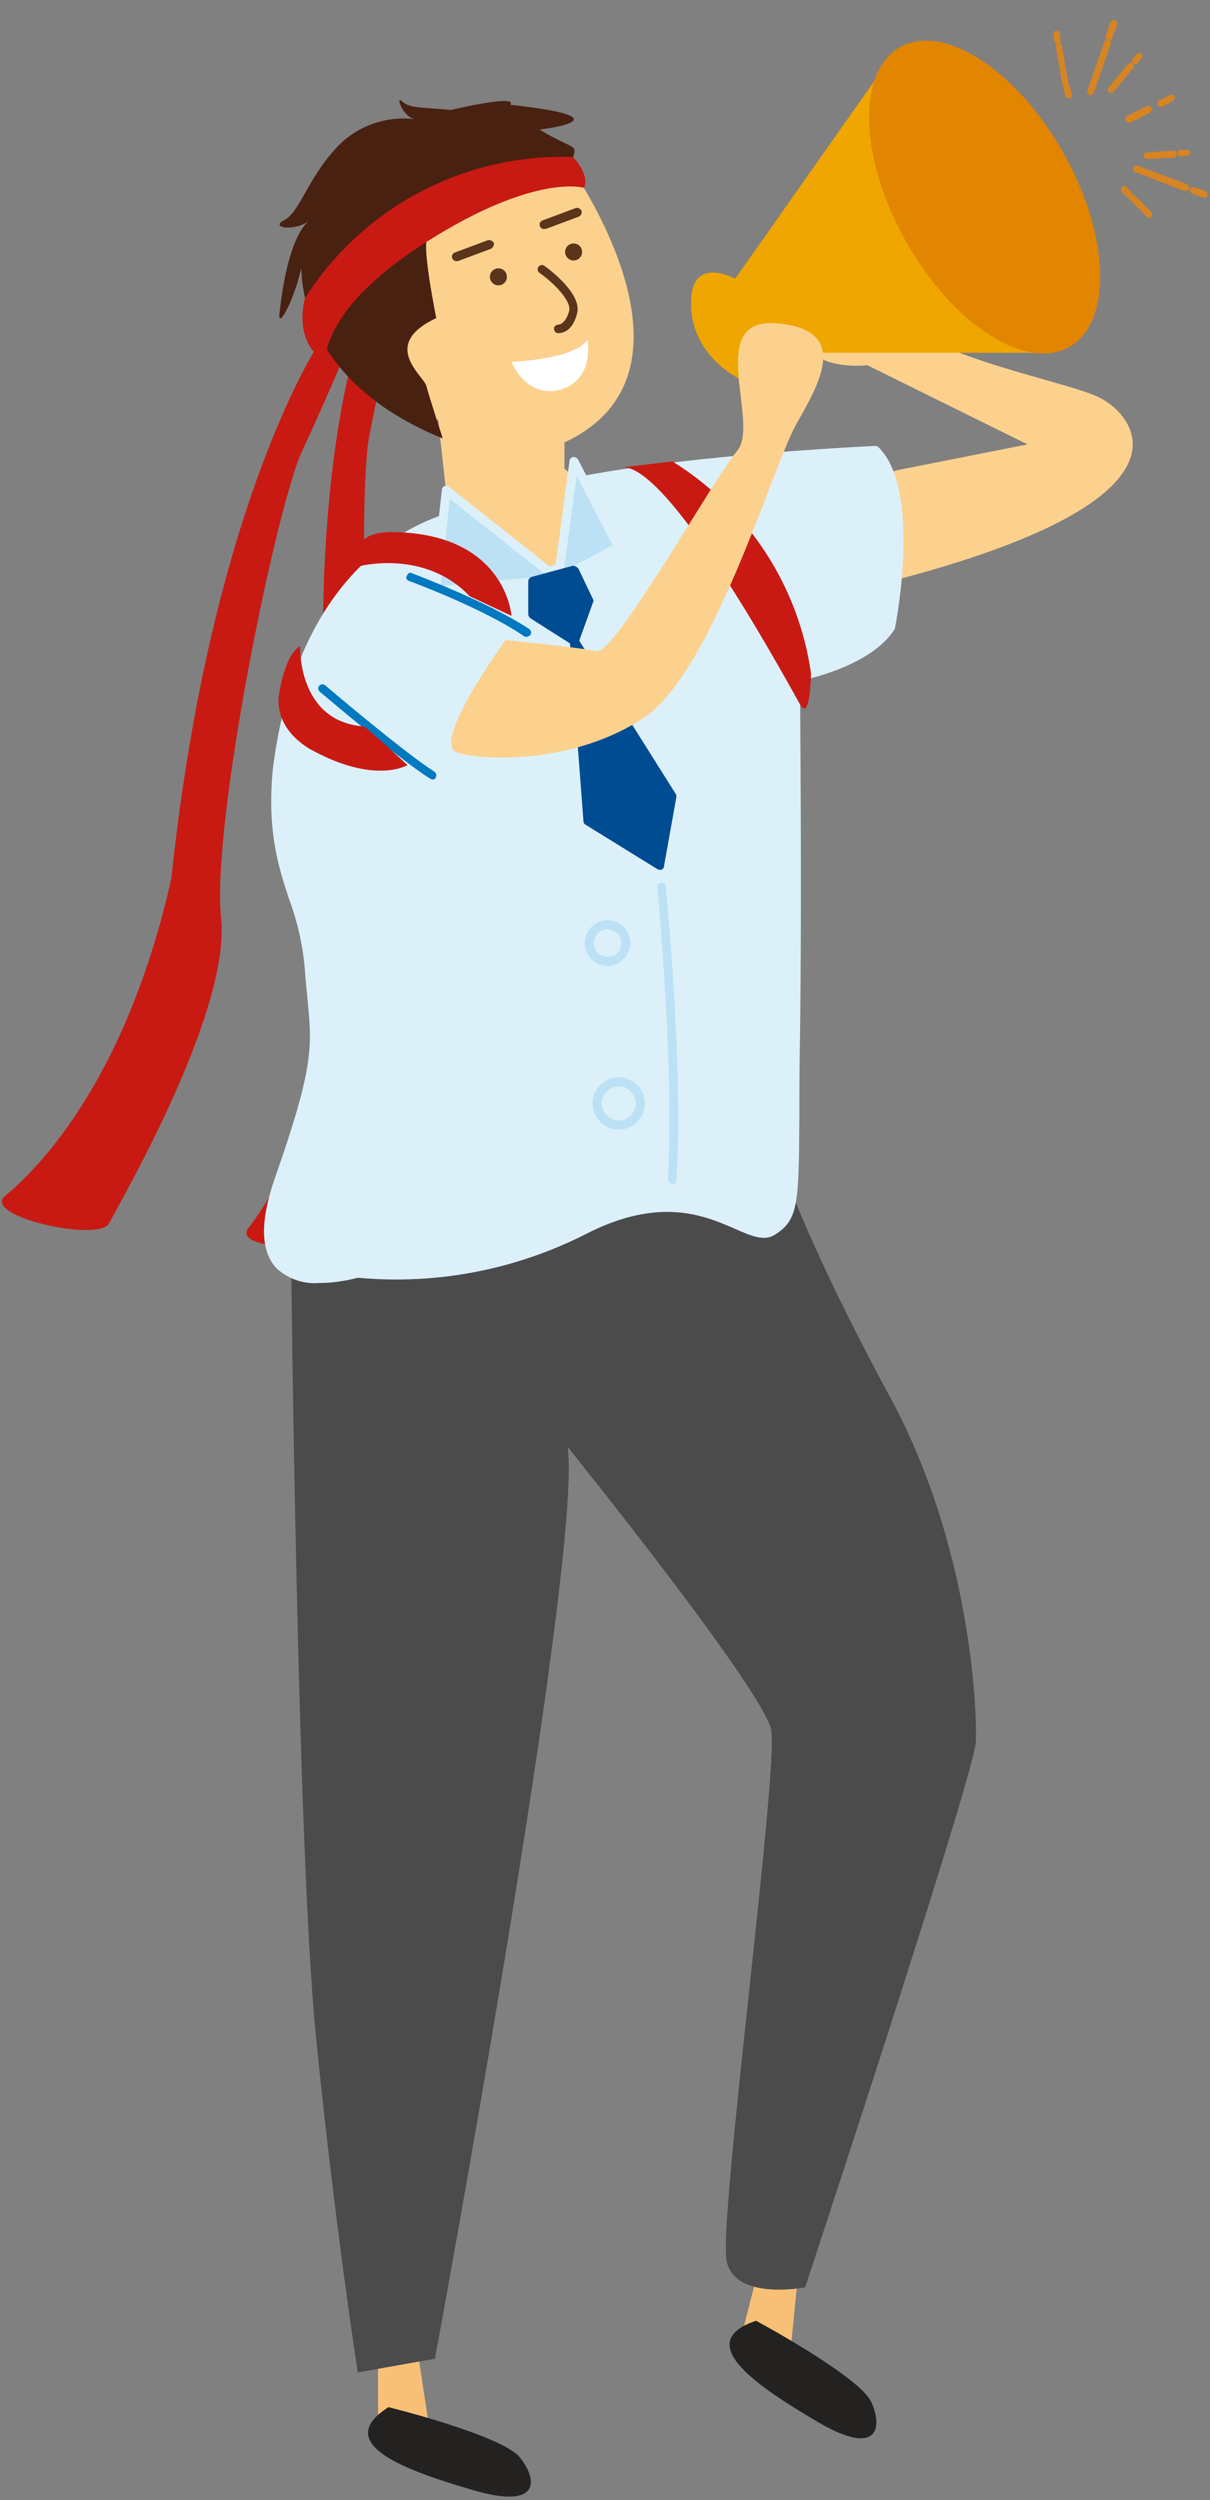<?xml version="1.0" encoding="utf-8"?>
<!-- Generator: Adobe Illustrator 24.0.3, SVG Export Plug-In . SVG Version: 6.00 Build 0)  -->
<svg version="1.1" id="レイヤー_1" xmlns="http://www.w3.org/2000/svg" xmlns:xlink="http://www.w3.org/1999/xlink" x="0px"
	 y="0px" viewBox="0 0 185 382" style="enable-background:new 0 0 185 382;" xml:space="preserve">
<rect x="0" y="0" width="185" height="382" fill="#808080" stroke="none"/>
<style type="text/css">
	.st0{fill:#F8C077;}
	.st1{fill:#242221;}
	.st2{fill:#4C4B4C;}
	.st3{fill:#C81A13;}
	.st4{fill:#FCD18E;}
	.st5{fill:#DCF0FA;}
	.st6{fill:#EFA600;}
	.st7{fill:#E28500;}
	.st8{fill:#5A351C;}
	.st9{fill:#492111;}
	.st10{fill:#BCE1F5;}
	.st11{fill:#004C93;}
	.st12{fill:#FFFFFF;}
	.st13{fill:#0079C1;}
	.st14{fill:#D78422;}
</style>
<g id="グループ_5656" transform="translate(-1471.168 -3427.298)">
	<g id="グループ_5657" transform="translate(1471.168 3427.298)">
		<g id="グループ_4287" transform="translate(0 0)">
			<path id="パス_9919" class="st0" d="M57.8,359.6v10.1l8.1,3l-2-13.1H57.8z"/>
			<path id="パス_9920" class="st1" d="M59.4,367.8c0,0,17.4,4.3,20.1,7.7s3.2,8-7.1,5S50.6,373.4,59.4,367.8z"/>
			<path id="パス_9921" class="st0" d="M116.1,346.2l-2.5,9.8l7.1,4.9l1.3-13.2L116.1,346.2z"/>
			<path id="パス_9922" class="st1" d="M115.6,354.6c0,0,15.8,8.5,17.6,12.4s1.1,8.5-8.1,3.1S105.7,357.9,115.6,354.6z"/>
			<path id="パス_9923" class="st2" d="M44.5,191c0,0,0.9,91.1,3.8,120.1s6.4,51.4,6.4,51.4l11.8-2.1c0,0,22.6-122,20.3-139.3
				c0,0,29.9,37.1,31.1,43.2s-8.1,75.1-6.8,81.2s12,4,12,4s25.9-78.4,26.1-83.4s-0.8-29.9-13.1-52.6s-16.3-34.6-16.3-34.6L44.5,191z
				"/>
			<path id="パス_9924" class="st3" d="M49.1,51.9c0,0-16.8,24.6-22.9,82.3C19,166.4,4.6,179.6,0.8,182.7s14.4,7.2,15.9,4.2
				s18.6-32.2,17.1-46.6s8.4-62.8,12.4-71.4s7-15.9,7-15.9L49.1,51.9z"/>
			<path id="パス_9925" class="st3" d="M55.5,49.3c0,0-10.8,27.8-3.7,85.3c0.3,33-10.8,49.2-13.8,53s15.7,3.8,16.5,0.5
				s10.8-35.6,6.1-49.3s-6-63.1-4.1-72.4s3.2-17,3.2-17L55.5,49.3z"/>
			<path id="パス_9926" class="st4" d="M137.4,71.8l19.7-3.9l-24.5-12.1c0,0-11.1,1.4-10.1-7.2s9.8-6.1,15.1,0s25.2,9.6,30.4,12.1
				s17,15.2-30.6,27.8l-3.1-15.9L137.4,71.8z"/>
			<g id="グループ_4277" transform="translate(40.019 67.635)">
				<path id="パス_9927" class="st5" d="M35,10.1c0,0-27.6,0.3-32.6,39.7C0.9,65.4,6.6,69.5,7.3,80.5s2.5,11.6-4.7,32.1
					s12,14.2,12,14.2c11.9,1.2,23.8-1.1,34.4-6.5c17.8-9.1,24.9,2.7,29.1,0s3.1-5.6,3.5-29.9s0-54.6,0-54.6s10.8-1.9,14.5-7.6
					c0,0,4.1-20.7-2.4-27C93.8,1.2,44.8,3.4,35,10.1z"/>
				<path id="パス_9928" class="st5" d="M8.8,128.4c-2.4,0.2-4.7-0.6-6.5-2.2c-2.5-2.6-2.6-7.2-0.3-13.8c6-17.1,5.7-20.1,5-27.3
					c-0.1-1.3-0.3-2.8-0.4-4.5c-0.3-3.7-1.1-7.3-2.4-10.8c-1.7-5.1-3.4-10.5-2.5-20C6.5,12,32.2,9.6,34.8,9.5c10.2-6.7,57-8.9,59-9
					c0.2,0,0.4,0.1,0.5,0.2c6.6,6.5,2.7,26.8,2.5,27.7c0,0.1-0.1,0.2-0.1,0.2c-3.4,5.2-12.1,7.3-14.4,7.8c0,4.3,0.3,31.9,0,54.1
					c-0.1,4.9-0.1,8.9-0.1,12.3c-0.1,13.4-0.1,15.9-3.7,18.2c-1.7,1.1-3.7,0.2-6.2-0.9c-4.6-2-11.5-5-22.9,0.9
					c-10.7,5.4-22.7,7.7-34.7,6.6C12.7,128.1,10.8,128.4,8.8,128.4z M93.5,1.9c-4.1,0.2-48.9,2.6-58.1,8.8c-0.1,0.1-0.2,0.1-0.4,0.1
					c-0.3,0-27.1,0.8-31.9,39.1c-0.9,9.2,0.8,14.4,2.4,19.4c1.3,3.6,2.2,7.3,2.5,11.1c0.1,1.7,0.3,3.2,0.4,4.5
					c0.7,7.2,1,10.5-5.1,27.9c-2.1,6-2.1,10.2,0,12.4c3.4,3.4,11,1,11.1,0.9c0.1,0,0.2,0,0.3,0c11.7,1.1,23.5-1.1,34-6.5
					c12-6.2,19.3-3,24.1-0.9c2.2,1,3.8,1.7,4.9,1c3-1.9,3-3.9,3.1-17c0-3.3,0-7.4,0.1-12.3c0.4-24,0-54.3,0-54.6
					c0-0.3,0.2-0.6,0.6-0.7c0.1,0,10.4-1.9,14-7.2C95.8,26.2,99.1,7.8,93.5,1.9L93.5,1.9z"/>
			</g>
			<path id="パス_9929" class="st4" d="M86.3,24.1c0,0,23.8,32.4,0,43.5v4l3.6,3.2c0,0,3.2,12.6-11,12.4
				c-13.5-0.2-11.1-8.1-11.1-8.1l0.5-3.1l-1.3-11.9c0,0-6.6,1.8-13.9-11.4s-2.5-27.8,12.1-31.6S83.3,22.4,86.3,24.1z"/>
			<path id="パス_9930" class="st6" d="M136.9,7.8l-24.5,34.8c0,0-7.9-4.4-6.6,5.7c1.1,7.2,8.6,10.8,9.9,10.3s3.6-2.3,3.3-4.7
				l42.1,0L136.9,7.8z"/>
			
				<ellipse id="楕円形_2196" transform="matrix(0.871 -0.492 0.492 0.871 4.65 77.939)" class="st7" cx="150.5" cy="30.1" rx="13.8" ry="26.3"/>
			<circle id="楕円形_2197" class="st8" cx="76.2" cy="42.3" r="1.3"/>
			<circle id="楕円形_2198" class="st8" cx="87.7" cy="38.5" r="1.3"/>
			<path id="パス_9931" class="st8" d="M85.4,50.9c0,0-0.1,0-0.1,0c-0.4,0-0.6-0.4-0.6-0.7l0,0c0-0.4,0.4-0.6,0.7-0.6h0l0,0
				c0,0,1,0,1.6-2c0.5-1.6-2.5-4.5-4.5-5.9c-0.3-0.2-0.4-0.6-0.2-0.9c0.2-0.3,0.6-0.4,0.9-0.2c0.6,0.4,6,4.4,5,7.4
				C87.5,50.7,85.9,50.9,85.4,50.9z"/>
			<path id="パス_9932" class="st9" d="M84,25.1c0,0,2.8,0.9,3.6-1.1s-0.2-1.2-5.1-4.2c0,0,14.4-1.7-4.5-3.8c0,0,1.9-1.7-9.1,0.8
				c-4-0.4-6.3-0.2-7.4-1.3s0,2.3,1.9,2.7c-4.2-0.5-8.4,0.9-11.4,3.8c-4.9,4.9-6.1,10.4-8.5,11.6s1.5,1.9,4,0c0,0-3.4,1.3-4.8,14.6
				c0,1.9,2.3-2.7,3.2-6.6S42.6,56.8,67.7,67l0,0c0,0-2.1-6.4-2.5-8s-7.2-6.3,1.5-10.4c0,0-1.9-9.4-1.5-11.7S66.7,29.7,84,25.1z"/>
			<path id="パス_9933" class="st3" d="M89.3,28.7c0,0-7.4-2.3-24,8.2S49.8,55.3,49.8,55.3s-4.9-2.3-3.2-9.7
				c8.9-14,24.5-22.2,41-21.6C87.6,24,90.2,26.6,89.3,28.7z"/>
			<g id="グループ_4278" transform="translate(84.374 69.312)">
				<path id="パス_9934" class="st10" d="M3.4,1.2L1,19.2l9.2-4.9L3.4,1.2z"/>
				<path id="パス_9935" class="st5" d="M1,19.9c-0.4,0-0.7-0.3-0.7-0.7l0,0c0,0,0-0.1,0-0.1l2.4-18c0-0.3,0.3-0.5,0.5-0.6
					C3.5,0.5,3.8,0.6,4,0.9L10.8,14c0.2,0.3,0,0.7-0.3,0.9l-9.2,4.9C1.2,19.9,1.1,19.9,1,19.9z M3.8,3.4L1.8,18l7.5-4L3.8,3.4z"/>
			</g>
			<g id="グループ_4279" transform="translate(65.564 73.716)">
				<path id="パス_9936" class="st10" d="M2.6,1.2l17.2,13.6L1,16.6L2.6,1.2z"/>
				<path id="パス_9937" class="st5" d="M1,17.3c-0.4,0-0.7-0.3-0.7-0.7c0,0,0,0,0-0.1L2,1.1c0-0.4,0.4-0.6,0.7-0.6
					c0.1,0,0.2,0.1,0.3,0.1l17.2,13.6c0.3,0.2,0.3,0.7,0.1,0.9c-0.1,0.1-0.3,0.2-0.5,0.3L1,17.3L1,17.3z M3.2,2.5L1.8,15.8l16.3-1.5
					L3.2,2.5z"/>
			</g>
			<g id="グループ_4280" transform="translate(80.464 86.051)">
				<path id="パス_9938" class="st11" d="M1,2.8v4.9l6.3,4l2.2-6.1L7.4,1.2L1,2.8z"/>
				<path id="パス_9939" class="st11" d="M7.3,12.5c-0.1,0-0.3,0-0.4-0.1l-6.3-4C0.4,8.2,0.3,8,0.3,7.8V2.8c0-0.3,0.2-0.6,0.5-0.7
					l6.3-1.7C7.5,0.4,7.8,0.6,8,0.9l2.2,4.6c0.1,0.2,0.1,0.3,0,0.5L8,12.1c-0.1,0.2-0.2,0.3-0.4,0.4C7.5,12.5,7.4,12.5,7.3,12.5z
					 M1.7,7.4L7,10.8l1.8-5L7,2L1.7,3.4L1.7,7.4z"/>
			</g>
			<g id="グループ_4281" transform="translate(86.81 96.702)">
				<path id="パス_9940" class="st11" d="M1,1.2l2.1,27.6l11,6.8L16,24.9L1,1.2z"/>
				<path id="パス_9941" class="st11" d="M14.1,36.2c-0.1,0-0.2,0-0.4-0.1l-11-6.8c-0.2-0.1-0.3-0.3-0.3-0.5L0.3,1.2
					c0-0.4,0.3-0.7,0.6-0.7c0.2,0,0.5,0.1,0.6,0.3l15,23.8c0.1,0.1,0.1,0.3,0.1,0.5l-1.9,10.6c0,0.2-0.2,0.4-0.4,0.5
					C14.3,36.2,14.2,36.2,14.1,36.2z M3.7,28.3l9.9,6.1l1.7-9.4L1.9,3.8L3.7,28.3z"/>
			</g>
			<path id="パス_9942" class="st12" d="M78.2,55.3c0,0,9.8-0.4,11.6-3.4c0,0,1.1,5.3-3.2,7.3C83,60.8,79.8,58.9,78.2,55.3z"/>
			<path id="パス_9943" class="st8" d="M69.8,39.9c-0.4,0-0.7-0.3-0.7-0.7c0-0.3,0.2-0.5,0.4-0.6l5.1-1.9c0.3-0.1,0.7,0.1,0.9,0.4
				c0.1,0.3-0.1,0.7-0.4,0.9l0,0l-5.1,1.9C70,39.9,69.9,39.9,69.8,39.9z"/>
			<path id="パス_9944" class="st8" d="M83.2,35c-0.4,0-0.7-0.3-0.7-0.7c0-0.3,0.2-0.5,0.4-0.6l5.1-1.9c0.3-0.1,0.7,0,0.9,0.4
				c0.1,0.3,0,0.7-0.4,0.9c0,0,0,0,0,0l0,0l-5.1,1.9C83.3,34.9,83.3,35,83.2,35z"/>
			<path id="パス_9945" class="st13" d="M80.5,97.3c-0.1,0-0.3,0-0.4-0.1C74,93,62.7,88.8,62.6,88.8c-0.4-0.1-0.6-0.5-0.4-0.8
				c0.1-0.4,0.5-0.6,0.8-0.4c0,0,0,0,0,0l0,0c0.5,0.2,11.5,4.3,17.9,8.5c0.3,0.2,0.4,0.6,0.2,0.9C80.9,97.2,80.7,97.3,80.5,97.3
				L80.5,97.3z"/>
			<path id="パス_9946" class="st13" d="M66.2,119.1c-0.1,0-0.3,0-0.4-0.1c-4.8-3-16.4-12.9-16.9-13.3c-0.3-0.2-0.3-0.7-0.1-0.9
				c0.2-0.3,0.7-0.3,0.9-0.1l0,0c0.1,0.1,12,10.2,16.7,13.2c0.3,0.2,0.4,0.6,0.2,0.9C66.6,119,66.4,119.1,66.2,119.1L66.2,119.1z"/>
			<g id="グループ_4286" transform="translate(160.751 2.607)">
				<g id="グループ_4283">
					<g id="グループ_4282" transform="translate(5.116)">
						<path id="パス_9947" class="st14" d="M0.9,11.9c-0.1,0-0.1,0-0.2,0c-0.3-0.1-0.4-0.4-0.3-0.7c0,0,0,0,0,0l0,0L3,3.7
							c0.1-0.3,0.4-0.4,0.7-0.3C3.9,3.5,4,3.8,4,4l0,0l0,0l-2.6,7.5C1.3,11.8,1.1,11.9,0.9,11.9z"/>
						<path id="パス_9948" class="st14" d="M3.8,3.5C3.5,3.5,3.2,3.3,3.2,3c0-0.1,0-0.1,0-0.2l0.7-2C4,0.6,4.3,0.4,4.6,0.5
							C4.9,0.6,5,0.9,4.9,1.2l0,0l-0.7,2C4.2,3.4,4,3.5,3.8,3.5z"/>
						<path id="パス_9949" class="st14" d="M4,11.6c-0.3,0-0.5-0.2-0.5-0.5c0-0.1,0-0.2,0.1-0.3l2.9-3.5C6.7,7,7,6.9,7.3,7.1
							c0.2,0.2,0.3,0.5,0.1,0.7c0,0,0,0-0.1,0.1l-2.9,3.5C4.3,11.5,4.2,11.6,4,11.6z"/>
						<path id="パス_9950" class="st14" d="M7.7,7.2c-0.3,0-0.5-0.2-0.5-0.5c0-0.1,0-0.2,0.1-0.3l0.6-0.7c0.2-0.2,0.5-0.3,0.7-0.1
							S8.9,6,8.7,6.2l0,0L8.1,7C8,7.1,7.9,7.2,7.7,7.2z"/>
					</g>
					<path id="パス_9951" class="st14" d="M2.2,10.8c-0.3,0-0.5-0.2-0.5-0.4l-1-5.7C0.6,4.3,0.8,4.1,1,4c0.3-0.1,0.6,0.1,0.6,0.4
						c0,0,0,0,0,0l0,0l1,5.7C2.8,10.4,2.6,10.7,2.2,10.8C2.3,10.8,2.2,10.8,2.2,10.8z"/>
					<path id="パス_9952" class="st14" d="M2.6,12.4c-0.2,0-0.5-0.2-0.5-0.4l-0.2-0.9c-0.1-0.3,0.1-0.6,0.4-0.6s0.6,0.1,0.6,0.4
						l0,0l0.2,0.9c0.1,0.3-0.1,0.6-0.4,0.6C2.7,12.4,2.6,12.4,2.6,12.4z"/>
					<path id="パス_9953" class="st14" d="M1,4.1c-0.3,0-0.5-0.2-0.5-0.4L0.3,2.7c0-0.3,0.1-0.6,0.4-0.6c0.3,0,0.6,0.1,0.6,0.4
						l0,0v0l0.1,0.9C1.5,3.7,1.4,4,1,4.1C1.1,4.1,1.1,4.1,1,4.1C1,4.1,1,4.1,1,4.1z"/>
				</g>
				<g id="グループ_4285" transform="translate(10.271 19.688)">
					<g id="グループ_4284" transform="translate(1.852)">
						<path id="パス_9954" class="st14" d="M11.3,7.9c-0.1,0-0.1,0-0.2,0L9.4,7.3C9.1,7.2,9,6.8,9.1,6.6c0.1-0.2,0.4-0.4,0.6-0.3
							l0,0l1.7,0.6c0.3,0.1,0.4,0.4,0.3,0.7C11.7,7.8,11.5,7.9,11.3,7.9L11.3,7.9z"/>
						<path id="パス_9955" class="st14" d="M8.4,6.9c-0.1,0-0.1,0-0.2,0L0.7,4C0.4,3.9,0.3,3.6,0.4,3.3C0.5,3.1,0.8,2.9,1,3l0,0
							l7.5,2.8C8.8,5.9,9,6.2,8.9,6.5C8.8,6.7,8.6,6.9,8.4,6.9L8.4,6.9z"/>
						<path id="パス_9956" class="st14" d="M7.7,1.6c-0.3,0-0.5-0.2-0.5-0.5c0-0.3,0.2-0.5,0.5-0.5l0.8,0C8.8,0.5,9,0.7,9.1,1
							S8.9,1.5,8.6,1.5c0,0,0,0,0,0L7.7,1.6L7.7,1.6z"/>
						<path id="パス_9957" class="st14" d="M2.5,2C2.3,2,2,1.8,2,1.5C2,1.2,2.2,1,2.5,1l4-0.3c0.3,0,0.5,0.2,0.6,0.5c0,0,0,0,0,0
							c0,0.3-0.2,0.5-0.5,0.6L2.5,2C2.6,2,2.6,2,2.5,2z"/>
					</g>
					<path id="パス_9958" class="st14" d="M4.7,11c-0.1,0-0.3-0.1-0.4-0.2L1.7,8.2C1.5,8,1.5,7.7,1.7,7.5c0.2-0.2,0.5-0.2,0.7,0
						l2.6,2.6c0.2,0.2,0.2,0.5,0,0.7C5,11,4.9,11,4.7,11L4.7,11z"/>
					<path id="パス_9959" class="st14" d="M1.4,7.8c-0.1,0-0.3-0.1-0.4-0.2L0.5,7c-0.2-0.2-0.2-0.5,0-0.7s0.5-0.2,0.7,0l0,0
						l0.6,0.6C2,7.1,2,7.4,1.8,7.6C1.7,7.7,1.6,7.8,1.4,7.8z"/>
				</g>
				<path id="パス_9960" class="st14" d="M11.8,16.1c-0.3,0-0.5-0.2-0.5-0.5c0-0.2,0.1-0.4,0.3-0.5l3-1.5c0.3-0.1,0.6,0,0.7,0.3
					c0.1,0.3,0,0.6-0.2,0.7l-3,1.5C11.9,16.1,11.8,16.1,11.8,16.1z"/>
				<path id="パス_9961" class="st14" d="M16.7,13.7c-0.3,0-0.5-0.2-0.5-0.5c0-0.2,0.1-0.4,0.3-0.5l1.6-0.8c0.3-0.1,0.6,0,0.7,0.2
					c0.1,0.3,0,0.6-0.2,0.7l0,0l0,0L17,13.7C16.9,13.7,16.8,13.7,16.7,13.7z"/>
			</g>
			<path id="パス_9962" class="st3" d="M102.8,70.5c11.5,7.1,19.3,19,21.2,32.4c0,0-0.1,7.6-1.7,4.7c-4-7.2-20.1-36.2-27-36.2
				L102.8,70.5z"/>
			<path id="パス_9963" class="st3" d="M55,86.5c0,0,10-2.6,16.8,4.6l6.4,3c0,0-0.8-12.4-17.8-12.8C52.5,81.1,55,86.5,55,86.5z"/>
			<path id="パス_9964" class="st3" d="M45.9,98.7c0,0-0.5,11.6,9.8,12.3l2.9,2.5l3.7,3.4c0,0-5,3.1-15-2.5
				c-5.9-3.6-4.6-8.5-4.6-8.5S43.5,100.1,45.9,98.7z"/>
			<path id="パス_9965" class="st4" d="M77.3,97.8c0,0,11.1,1.1,13.9,1.7s17.9-26.4,21.5-30.6s-5.1-20.5,6.1-19.5s6.6,9,3,15.3
				s-12.8,38-23.4,45s-24.3,6.6-28.5,5.3S77.3,97.8,77.3,97.8z"/>
			<path id="パス_9966" class="st10" d="M102.8,180.9L102.8,180.9c-0.4,0-0.7-0.3-0.7-0.7c0,0,0,0,0,0c1.1-16.4-1.6-44.3-1.6-44.6
				c0-0.4,0.2-0.7,0.6-0.7c0.4,0,0.7,0.2,0.7,0.6c0,0.3,2.8,28.3,1.6,44.9C103.5,180.7,103.2,180.9,102.8,180.9z"/>
			<path id="パス_9967" class="st10" d="M92.9,147.6c-1.9,0-3.5-1.5-3.5-3.5c0-1.9,1.5-3.5,3.5-3.5c1.9,0,3.5,1.5,3.5,3.5
				C96.3,146,94.8,147.6,92.9,147.6C92.9,147.6,92.9,147.6,92.9,147.6z M92.9,142c-1.2,0-2.1,0.9-2.1,2.1c0,1.2,0.9,2.1,2.1,2.1
				c1.2,0,2.1-0.9,2.1-2.1l0,0C95,143,94,142,92.9,142z"/>
			<path id="パス_9968" class="st10" d="M94.6,172.6c-2.2,0-4-1.8-4-4c0-2.2,1.8-4,4-4c2.2,0,4,1.8,4,4
				C98.6,170.8,96.8,172.6,94.6,172.6C94.6,172.6,94.6,172.6,94.6,172.6z M94.6,166c-1.4,0-2.6,1.2-2.6,2.6s1.2,2.6,2.6,2.6
				c1.4,0,2.6-1.2,2.6-2.6l0,0C97.2,167.2,96.1,166,94.6,166L94.6,166z"/>
		</g>
	</g>
</g>
</svg>

